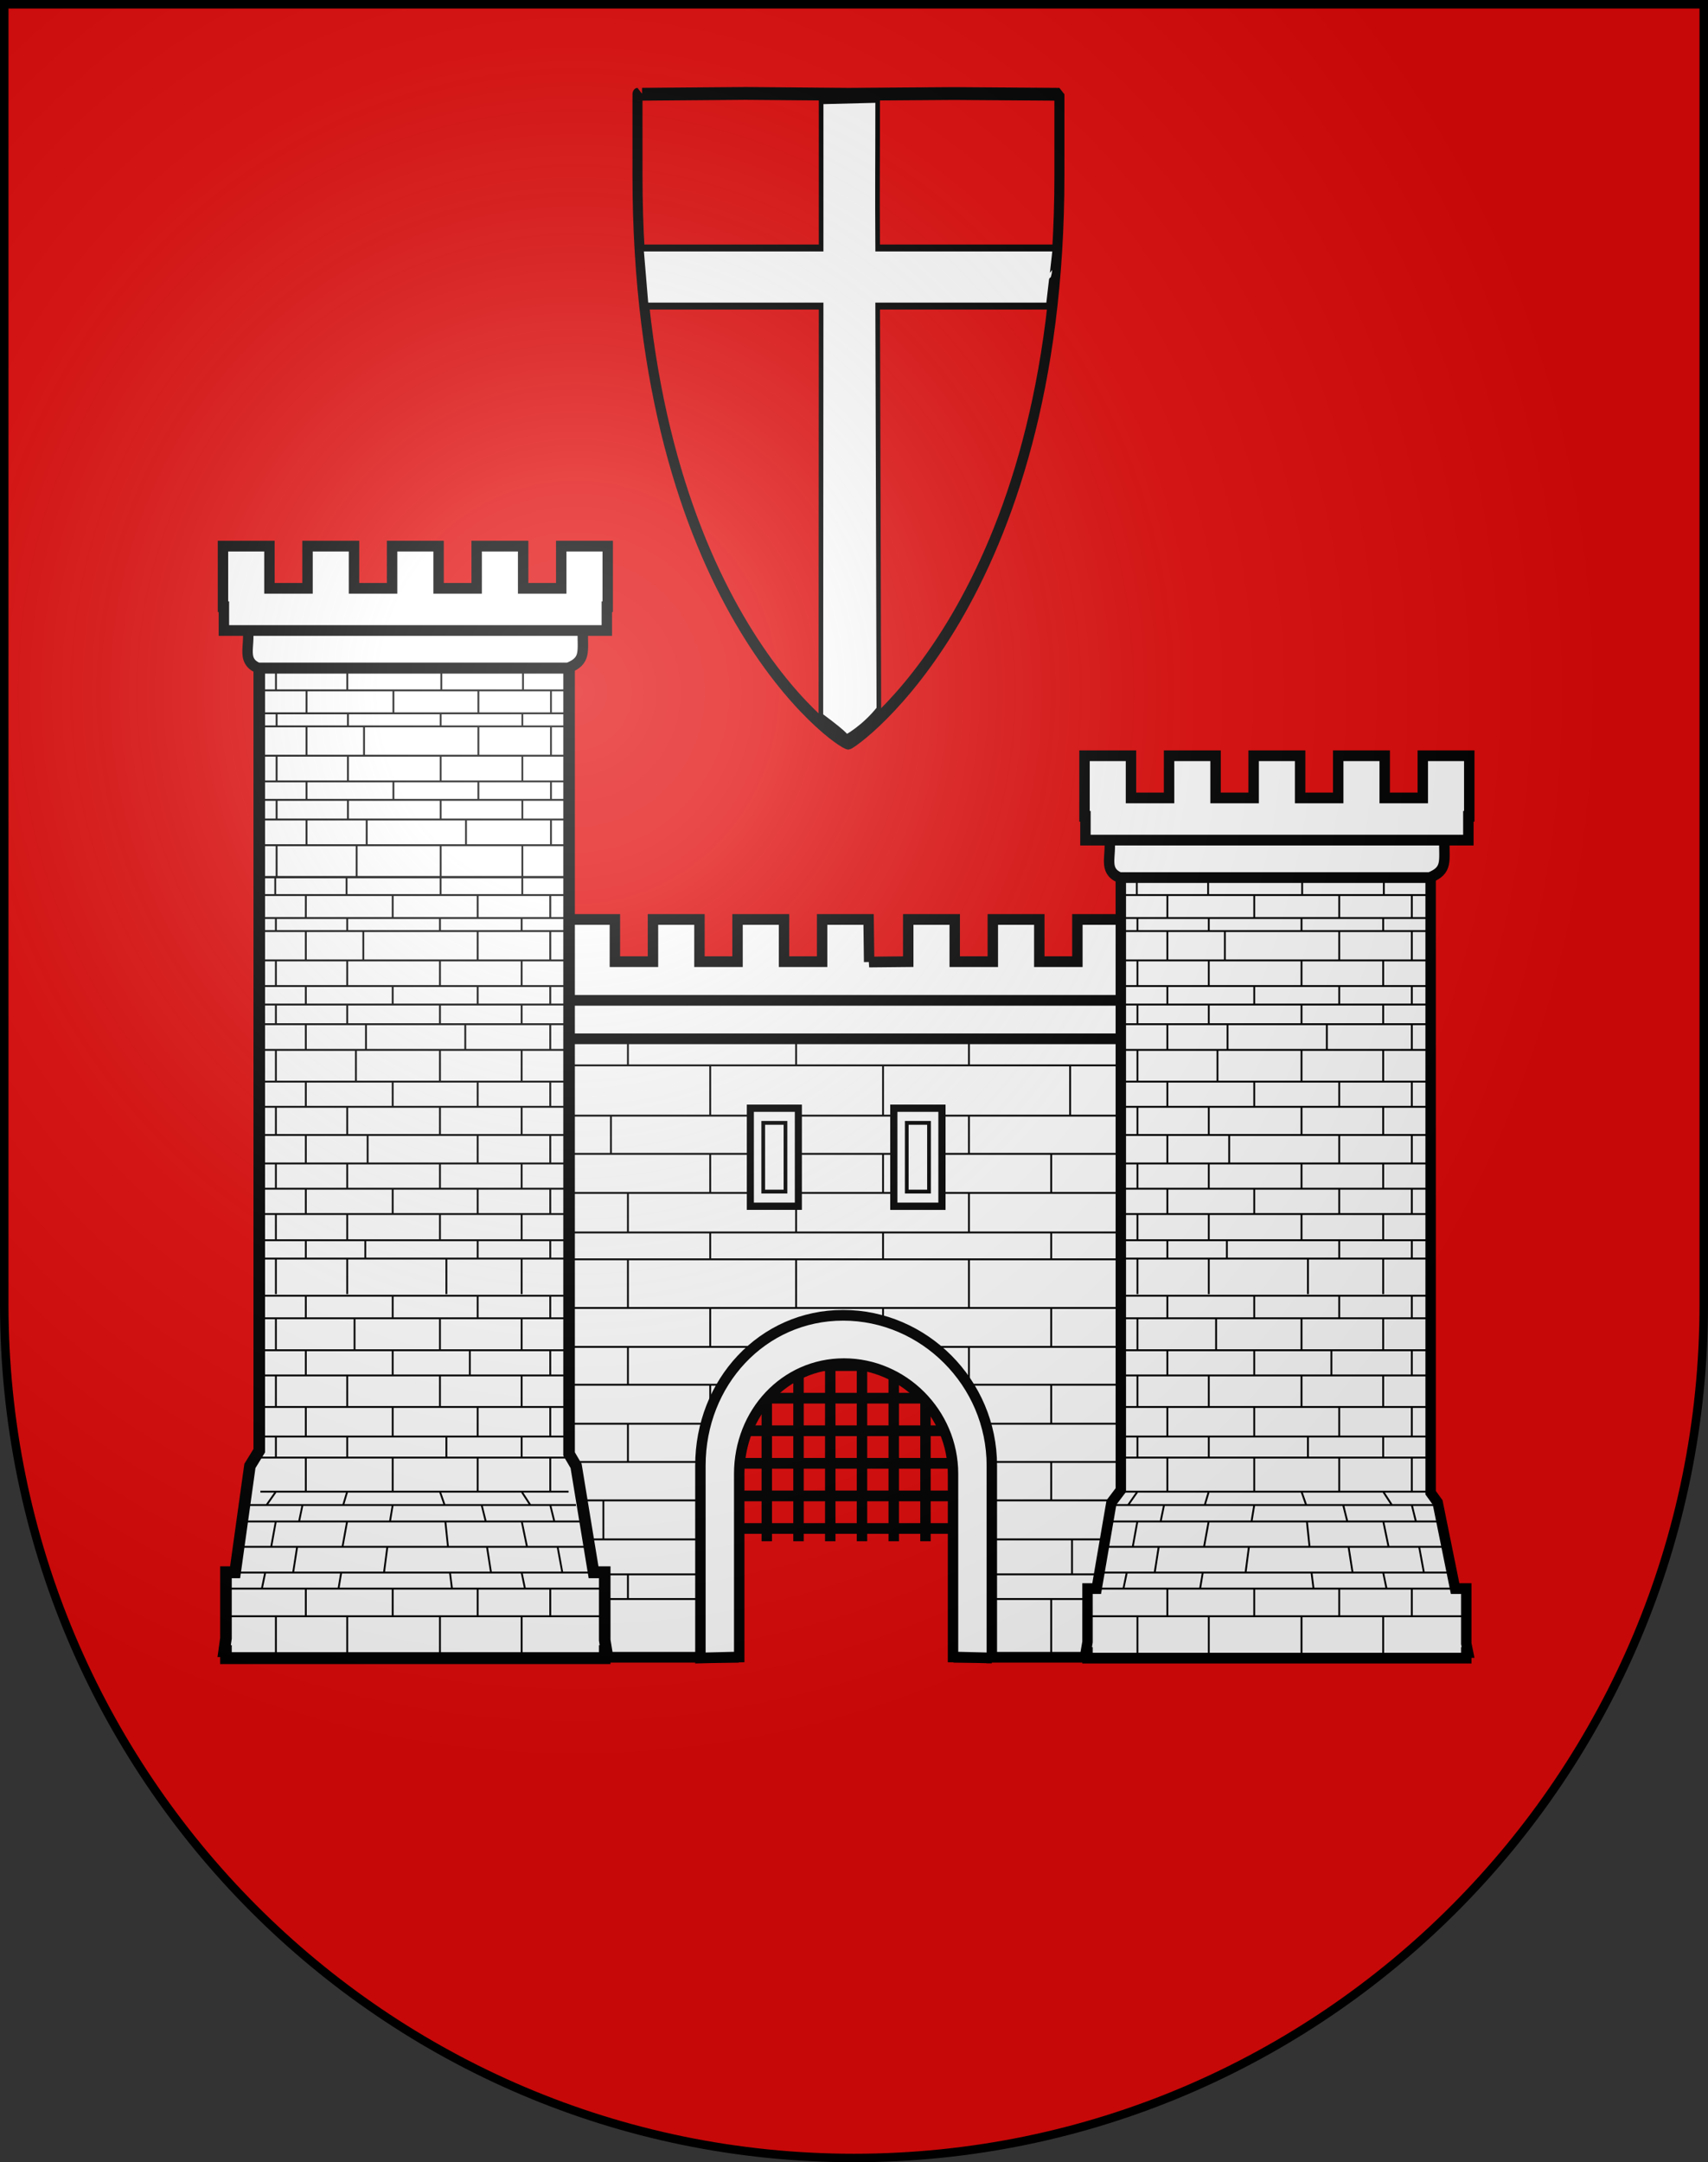 <?xml version="1.0" encoding="UTF-8" standalone="no"?>
<!-- Created with Inkscape (http://www.inkscape.org/) -->

<svg
   xmlns:dc="http://purl.org/dc/elements/1.1/"
   xmlns:cc="http://creativecommons.org/ns#"
   xmlns:rdf="http://www.w3.org/1999/02/22-rdf-syntax-ns#"
   xmlns:svg="http://www.w3.org/2000/svg"
   xmlns="http://www.w3.org/2000/svg"
   xmlns:xlink="http://www.w3.org/1999/xlink"
   version="1.0"
   width="603"
   height="763"
   id="svg20">
  <rect width="100%" height="100%" fill="#333333" stroke="none"/>
  <desc
     id="desc22">Coat of Arms of Canton of Freiburg (Fribourg)</desc>
  <defs
     id="defs29">
    <marker
       refX="0"
       refY="0"
       orient="auto"
       id="Arrow1Lstart"
       style="overflow:visible">
      <path
         d="M 0,0 5,-5 -12.5,0 5,5 0,0 z"
         transform="matrix(0.8,0,0,0.8,10,0)"
         id="path3961"
         style="fill-rule:evenodd;stroke:#000000;stroke-width:1pt;marker-start:none" />
    </marker>
    <linearGradient
       id="linearGradient2893">
      <stop
         id="stop2895"
         style="stop-color:#ffffff;stop-opacity:0.314"
         offset="0" />
      <stop
         id="stop2897"
         style="stop-color:#ffffff;stop-opacity:0.251"
         offset="0.19" />
      <stop
         id="stop2901"
         style="stop-color:#6b6b6b;stop-opacity:0.125"
         offset="0.6" />
      <stop
         id="stop2899"
         style="stop-color:#000000;stop-opacity:0.125"
         offset="1" />
    </linearGradient>
    <radialGradient
       cx="858.042"
       cy="579.933"
       r="300"
       fx="858.042"
       fy="579.933"
       id="radialGradient3236"
       xlink:href="#linearGradient2893"
       gradientUnits="userSpaceOnUse"
       gradientTransform="matrix(1.215,0,0,1.267,-839.192,-490.489)" />
  </defs>
  <g
     id="layer1"
     style="display:inline">
    <path
       d="m 1.5,1.5 0,458.868 C 1.5,626.678 135.815,761.5 301.5,761.5 467.185,761.5 601.5,626.678 601.5,460.368 l 0,-458.868 -600,0 z"
       id="path1899"
       style="fill:#e20909;fill-opacity:1" />
  </g>
  <g
     id="layer2"
     style="display:inline">
    <g
       transform="matrix(1.163,0,0,1.193,632.666,-14.086)"
       id="g3126">
      <path
         d="m -280.165,296.365 11.88,-0.111 0,-12.482 14.11,0 0,12.482 11.562,0 0,-12.482 14.11,0 0,12.482 11.562,0 0,-12.482 14.11,0 0,12.482 11.562,0 0,-12.482 14.11,0 0,17.922 -0.275,0 0,7.037 -219.407,0 0,-7.037 -0.281,0 0,-17.922 14.11,0 0,12.482 11.562,0 0,-12.482 14.11,0 0,12.482 11.562,0 0,-12.482 14.11,0 0,12.482 11.562,0 0,-12.482 14.11,0 0,12.482 11.562,0 0,-12.482 14.11,0 0.163,12.593 z"
         id="path4244"
         style="fill:#ffffff;fill-opacity:1;stroke:#000000;stroke-width:3.165;stroke-miterlimit:4;stroke-opacity:1;stroke-dasharray:none" />
      <path
         d="m -324.563,415.738 74.841,0 m -74.841,9.635 74.841,0 m -74.841,9.635 74.841,0 m -74.841,9.635 74.841,0 m -74.841,9.635 74.841,0 m -74.841,9.635 74.841,0 m -13.332,-57.412 0,61.185 m -9.635,-61.185 0,61.185 m -9.635,-61.185 0,61.185 m -9.635,-61.185 0,61.185 m -9.635,-61.185 0,61.185 m -9.635,-61.185 0,61.185"
         id="path10135"
         style="fill:#ffffff;stroke:#000000;stroke-width:3.165;stroke-linecap:butt;stroke-linejoin:miter;stroke-miterlimit:4;stroke-opacity:1;stroke-dasharray:none" />
      <path
         d="m -390.342,310.516 0,191.49 69.023,0 0,-56.54 c 2e-5,-18.947 14.512,-34.32 33.458,-34.32 18.947,0 34.863,15.373 34.863,34.32 l 0,56.54 69.055,0 0,-191.49 -206.399,0 z"
         id="rect4299"
         style="fill:#ffffff;fill-opacity:1;stroke:#000000;stroke-width:3.165;stroke-miterlimit:4;stroke-opacity:1;stroke-dasharray:none" />
      <path
         d="m -383.921,307.699 193.626,0 c -0.157,6.513 1.131,9.175 -4.46,11.37 l -186.1,0 c -4.987,-2.117 -2.403,-6.186 -3.066,-11.37 z"
         id="path4242"
         style="fill:#ffffff;fill-opacity:1;stroke:#000000;stroke-width:3.165;stroke-miterlimit:4;stroke-opacity:1;stroke-dasharray:none" />
      <path
         d="m -254.516,467.137 68.131,0 m -68.131,-11.537 68.131,0 m -68.704,29.178 68.704,0 m -68.417,-7.301 68.417,0 m -68.417,23.855 68.417,0 m -68.417,-57.096 68.417,0 m -71.284,-11.306 71.284,0 m -82.177,-11.537 82.177,0 m -205.601,-102.324 205.601,0 m -205.601,7.866 205.601,0 m -205.601,14.864 205.601,0 m -205.601,11.306 205.601,0 m -205.601,11.546 205.601,0 m -205.601,11.702 205.601,0 m -205.601,7.946 205.601,0 m -205.601,14.387 205.601,0 m -205.601,11.516 205.601,0 m -205.601,11.193 84.438,0 m -84.438,11.537 75.551,0 m -75.551,11.306 72.398,0 m -72.398,11.365 72.111,0 m -72.111,11.537 71.825,0 m -71.825,10.34 72.398,0 m -72.398,7.301 72.111,0 m -72.111,16.554 72.111,0 m -59.573,-148.228 0,11.546 m 0,11.445 0,8.109 m 0,14.481 0,11.516 m 0,11.193 0,11.537 m 0,11.306 0,11.365 m 0,11.537 0,10.34 m 0,7.301 0,16.554 m 0,-174.397 0,14.864 m 51.051,11.306 0,11.546 m 0,11.445 0,8.109 m 0,14.481 0,11.516 m 0,11.193 0,11.537 m 0,11.306 0,11.365 m 0,11.537 0,10.34 m 0,7.301 0,16.554 m 0,-174.397 0,14.864 m -30.142,0 0,11.306 m 5.16,11.546 0,11.549 m 0,8.106 0,14.38 m 0,11.516 0,11.193 m 0,11.537 0,11.306 m -7.453,11.365 0,11.537 m 7.453,10.34 0,7.301 m 0,-165.709 0,7.866 m 51.051,14.864 0,11.306 m 0,11.546 0,11.549 m 0,8.106 0,14.38 m 0,11.516 0,7.814 m 0,-98.945 0,7.866 m 77.448,26.169 0,11.546 m 0,11.445 0,8.109 m 0,14.481 0,11.516 m 0,11.193 0,11.537 m 0,11.306 0,11.365 m 6.307,11.537 0,10.34 m -6.307,7.301 0,16.554 m 5.733,-174.397 0,14.864 m -56.784,11.306 0,11.546 m 0,11.445 0,8.109 m 0,14.481 0,11.516 m 0,-83.266 0,14.864 m 77.12,0 0,11.306 m 0,11.546 0,11.549 m 0,8.106 0,14.38 m 0,11.516 0,11.193 m 0,11.537 0,11.306 m 0,11.365 0,11.537 m 0,10.34 0,7.301 m 0,-165.709 0,7.866 m -51.051,14.864 0,11.306 m 0,11.546 0,11.549 m 0,8.106 0,14.38 m 0,11.516 0,11.193 m 0,11.537 0,11.306 m 0,11.365 0,11.537 m 0,10.34 0,7.301 m 0,-165.709 0,7.866"
         id="path10111"
         style="fill:#ffffff;stroke:#000000;stroke-width:0.565;stroke-linecap:butt;stroke-linejoin:miter;stroke-miterlimit:4;stroke-opacity:1;stroke-dasharray:none" />
      <path
         d="m -465.29,200.596 0,240.303 -2.844,4.525 -4.488,31.447 -2.777,0 0,19.497 -0.544,3.821 0.544,0 0,2.073 114.977,0 0,-2.073 0.544,0 -0.544,-3.225 0,-20.093 -3.388,0 -5.299,-31.447 -2.133,-3.55 0,-241.279 -94.048,0 z"
         id="rect6802"
         style="fill:#ffffff;fill-opacity:1;stroke:#000000;stroke-width:3.516;stroke-miterlimit:4;stroke-opacity:1;stroke-dasharray:none" />
      <path
         d="m -465.645,210.759 95.067,0 m -95.067,5.25 94.662,0 m -94.236,6.788 93.921,0 m -93.834,3.865 93.564,0 m -93.564,8.672 93.761,0 m -93.761,7.597 93.564,0 m -93.564,5.47 93.761,0 m -93.761,5.81 93.958,0 m -93.761,7.597 93.958,0 m -94.155,9.388 94.155,0 m -89.243,-60.606 0,5.357 m 0.197,6.849 0,3.865 m 0,8.672 0,7.597 m 0,5.47 0,5.81 m 0,7.597 0,9.388 m 21.448,-60.606 0,5.357 m 0.197,6.849 0,3.865 m 0,8.672 0,7.597 m 0,5.47 0,5.81 m 2.646,7.597 0,9.388 m -15.198,-55.183 -0.01,6.784 m 0,3.865 0,8.672 m 0,7.597 0,5.47 m 0,5.81 0,7.597 m 26.372,-45.795 0,6.784 m -8.919,3.865 0,8.672 m 8.919,7.597 0,5.47 m -8.108,5.81 0,7.597 m 47.445,-51.218 0,5.357 m -0.197,6.849 0,3.865 m 0,8.672 0,7.597 m 0,5.47 0,5.81 m 0,7.597 0,9.388 m -24.6,-60.606 0,5.357 m -0.197,6.849 0,3.865 m 0,8.672 0,7.597 m 0,5.47 0,5.81 m 0,7.597 0,9.388 m 33.486,-55.183 0,6.784 m 0,3.865 0,8.672 m 0,7.597 0,5.47 m 0,5.81 0,7.597 m -22.039,-45.795 0,6.784 m 0,3.865 0,8.672 m 0,7.597 0,5.47 m -3.761,5.81 0,7.597"
         id="path2804-1"
         style="fill:#ffffff;fill-opacity:1;fill-rule:evenodd;stroke:#000000;stroke-width:0.565;stroke-linecap:butt;stroke-linejoin:miter;stroke-miterlimit:4;stroke-opacity:1;stroke-dasharray:none;display:inline" />
      <path
         d="m -468.75,198.015 101.68,0 c -0.157,6.514 1.131,9.175 -4.46,11.37 l -94.154,0 c -4.987,-2.117 -2.403,-6.186 -3.066,-11.37 z"
         id="rect6805"
         style="fill:#ffffff;fill-opacity:1;stroke:#000000;stroke-width:3.165;stroke-miterlimit:4;stroke-opacity:1;stroke-dasharray:none" />
      <path
         d="m -476.308,173.347 0,17.922 0.281,0 0,7.037 116.239,0 0,-7.037 0.275,0 0,-17.922 -14.11,0 0,12.482 -11.562,0 0,-12.482 -14.11,0 0,12.482 -11.562,0 0,-12.482 -14.11,0 0,12.482 -11.562,0 0,-12.482 -14.11,0 0,12.482 -11.562,0 0,-12.482 -14.11,0 z"
         id="rect6807"
         style="fill:#ffffff;fill-opacity:1;stroke:#000000;stroke-width:3.165;stroke-miterlimit:4;stroke-opacity:1;stroke-dasharray:none" />
      <path
         d="m -464.953,395.066 93.17,0 m -93.564,6.673 93.958,0 m -93.958,9.458 93.761,0 m -93.761,7.445 93.761,0 m -93.761,9.333 93.564,0 m -93.564,8.746 94.155,0 m -93.761,6.221 93.564,0 m -93.564,10.08 93.564,0 m -96.801,3.954 99.031,0 m -100.045,4.868 101.261,0 m -102.668,7.498 104.087,0 m -105.309,7.614 107.133,0 m -110.968,4.746 115.23,0 m -114.442,8.181 114.639,0 m -114.442,11.854 114.245,0 m -99.801,-48.715 -2.838,3.954 m 2.838,4.699 -1.419,7.605 m -1.824,7.676 -1.014,4.746 m 4.257,8.181 0,11.854 m 0,-65.016 0,6.221 m 0,-24.301 0,9.333 m 0,-26.236 0,9.458 m 21.645,41.826 -1.216,3.954 m 1.216,4.699 -1.419,7.605 m -0.405,7.676 -0.811,4.746 m 2.635,8.181 0,11.854 m 0,-65.016 0,6.221 m 0,-24.301 0,9.333 m 2.228,-26.236 0,9.458 m -14.79,31.746 0,10.08 m -1.014,3.954 -1.014,4.767 m -0.608,7.603 -1.216,7.61 m 3.851,4.746 0,8.181 m 0,-61.909 0,8.746 m 0,-25.524 0,7.445 m 0,-23.576 0,6.673 m 26.372,41.204 0,10.08 m 0,3.954 -0.811,4.767 m -0.811,7.603 -1.014,7.61 m 2.635,4.746 0,8.181 m 0,-61.909 0,8.746 m 0,-25.524 0,7.445 m 0,-23.576 0,6.673 m 39.14,51.284 2.635,3.954 m -2.635,4.699 1.622,7.605 m -1.622,7.676 1.014,4.746 m -1.014,8.181 0,11.854 m 0,-65.016 0,6.221 m 0,-24.301 0,9.333 m 0,-26.236 0,9.458 m -24.797,41.826 1.419,3.954 m 0.203,4.699 0.811,7.605 m 0.608,7.676 0.608,4.746 m -3.649,8.181 0,11.854 m 1.95,-65.016 0,6.221 m -1.95,-24.301 0,9.333 m 0,-26.236 0,9.458 m 33.486,31.746 0,10.08 m 0,3.954 1.216,4.767 m 1.014,7.603 1.435,7.61 m -3.665,4.746 0,8.181 m 0,-61.909 0,8.746 m 0,-25.524 0,7.445 m 0,-23.576 0,6.673 m -22.039,41.204 0,10.08 m 1.216,3.954 1.216,4.767 m 0.405,7.603 1.216,7.61 m -4.054,4.746 0,8.181 m 0,-61.909 0,8.746 m -2.368,-25.524 0,7.445 m 2.368,-23.576 0,6.673 m -66.354,-23.084 93.761,0 m -94.274,-107.35 95.067,0 m -95.067,5.25 94.662,0 m -94.236,6.788 93.921,0 m -93.834,3.865 93.564,0 m -93.564,8.672 93.761,0 m -93.761,7.597 93.564,0 m -93.564,5.47 93.761,0 m -93.761,5.81 93.958,0 m -93.761,7.597 93.958,0 m -94.155,9.388 94.155,0 m -94.549,7.451 94.549,0 m -94.155,8.332 93.761,0 m -93.958,8.413 94.352,0 m -94.352,7.47 94.352,0 m -94.352,7.503 94.155,0 m -89.046,-99.775 0,5.357 m 0.197,6.849 0,3.865 m 0,8.672 0,7.597 m 0,5.47 0,5.81 m 0,7.597 0,9.388 m 0,7.451 0,8.332 m 0,8.413 0,7.47 m 0,7.503 0,7.744 m 0,5.254 0,10.696 m 21.448,-123.469 0,5.357 m 0.197,6.849 0,3.865 m 0,8.672 0,7.597 m 0,5.47 0,5.81 m 2.646,7.597 0,9.388 m -2.646,7.451 0,8.332 m 0,8.413 0,7.47 m 0,7.503 0,7.744 m 0,5.254 0,10.696 m -12.551,-118.046 -0.01,6.784 m 0,3.865 0,8.672 m 0,7.597 0,5.47 m 0,5.81 0,7.597 m 0,9.388 0,7.451 m 0,8.332 0,8.413 m 0,7.47 0,7.503 m 0,7.744 0,5.254 m 26.372,-107.35 0,6.784 m -8.919,3.865 0,8.672 m 8.919,7.597 0,5.47 m -8.108,5.81 0,7.597 m 8.108,9.388 0,7.451 m -7.612,8.332 0,8.413 m 7.612,7.47 0,7.503 m -8.311,7.744 0,5.254 m 47.648,-112.773 0,5.357 m -0.197,6.849 0,3.865 m 0,8.672 0,7.597 m 0,5.47 0,5.81 m 0,7.597 0,9.388 m 0,7.451 0,8.332 m 0,8.413 0,7.47 m 0,7.503 0,7.744 m 0,5.254 0,10.696 m -24.6,-123.469 0,5.357 m -0.197,6.849 0,3.865 m 0,8.672 0,7.597 m 0,5.47 0,5.81 m 0,7.597 0,9.388 m 0,7.451 0,8.332 m 0,8.413 0,7.47 m 0,7.503 0,7.744 m 1.95,5.254 0,10.696 m 31.536,-118.046 0,6.784 m 0,3.865 0,8.672 m 0,7.597 0,5.47 m 0,5.81 0,7.597 m 0,9.388 0,7.451 m 0,8.332 0,8.413 m 0,7.47 0,7.503 m 0,7.744 0,5.254 m -22.039,-107.35 0,6.784 m 0,3.865 0,8.672 m 0,7.597 0,5.47 m -3.761,5.81 0,7.597 m 3.761,9.388 0,7.451 m 0,8.332 0,8.413 m 0,7.47 0,7.503 m 0,7.744 0,5.254 m -66.157,0.173 93.564,0"
         id="path2804"
         style="fill:#ffffff;fill-opacity:1;fill-rule:evenodd;stroke:#000000;stroke-width:0.565;stroke-linecap:butt;stroke-linejoin:miter;stroke-miterlimit:4;stroke-opacity:1;stroke-dasharray:none" />
      <path
         d="m -203.755,257.887 0,194.666 -2.844,3.666 -4.488,25.475 -2.777,0 0,15.794 -0.544,3.095 0.544,0 0,1.679 114.977,0 0,-1.679 0.544,0 -0.544,-2.612 0,-16.277 -3.388,0 -5.299,-25.475 -2.133,-2.876 0,-195.456 -94.048,0 z"
         id="path4222"
         style="fill:#ffffff;fill-opacity:1;stroke:#000000;stroke-width:3.165;stroke-miterlimit:4;stroke-opacity:1;stroke-dasharray:none" />
      <path
         d="m -207.215,260.015 101.68,0 c -0.157,6.514 1.131,9.175 -4.46,11.37 l -94.154,0 c -4.987,-2.117 -2.403,-6.186 -3.066,-11.37 z"
         id="path4224"
         style="fill:#ffffff;fill-opacity:1;stroke:#000000;stroke-width:3.165;stroke-miterlimit:4;stroke-opacity:1;stroke-dasharray:none" />
      <path
         d="m -214.773,235.347 0,17.922 0.281,0 0,7.037 116.239,0 0,-7.037 0.275,0 0,-17.922 -14.11,0 0,12.482 -11.562,0 0,-12.482 -14.11,0 0,12.482 -11.562,0 0,-12.482 -14.11,0 0,12.482 -11.562,0 0,-12.482 -14.11,0 0,12.482 -11.562,0 0,-12.482 -14.11,0 z"
         id="path4226"
         style="fill:#ffffff;fill-opacity:1;stroke:#000000;stroke-width:3.165;stroke-miterlimit:4;stroke-opacity:1;stroke-dasharray:none" />
      <path
         d="m -203.418,395.066 93.17,0 m -93.564,6.673 93.958,0 m -93.958,9.458 93.761,0 m -93.761,7.445 93.761,0 m -93.761,9.333 93.564,0 m -93.564,8.746 94.155,0 m -93.761,6.221 93.564,0 m -93.564,10.08 93.564,0 m -96.801,3.954 99.031,0 m -100.044,4.868 101.261,0 m -102.668,7.498 104.087,0 m -105.309,7.614 107.133,0 m -110.968,4.746 115.23,0 m -114.442,8.181 114.639,0 m -114.442,11.854 114.245,0 m -99.801,-48.715 -2.838,3.954 m 2.838,4.699 -1.419,7.605 m -1.824,7.676 -1.014,4.746 m 4.257,8.181 0,11.854 m 0,-65.016 0,6.221 m 0,-24.301 0,9.333 m 0,-26.236 0,9.458 m 21.645,41.826 -1.216,3.954 m 1.216,4.699 -1.419,7.605 m -0.405,7.676 -0.811,4.746 m 2.635,8.181 0,11.854 m 0,-65.016 0,6.221 m 0,-24.301 0,9.333 m 2.229,-26.236 0,9.458 m -14.79,31.746 0,10.08 m -1.014,3.954 -1.014,4.767 m -0.608,7.603 -1.216,7.61 m 3.851,4.746 0,8.181 m 0,-61.909 0,8.746 m 0,-25.524 0,7.445 m 0,-23.576 0,6.673 m 26.372,41.204 0,10.08 m 0,3.954 -0.811,4.767 m -0.811,7.603 -1.014,7.61 m 2.635,4.746 0,8.181 m 0,-61.909 0,8.746 m 0,-25.524 0,7.445 m 0,-23.576 0,6.673 m 39.14,51.284 2.635,3.954 m -2.635,4.699 1.622,7.605 m -1.622,7.676 1.014,4.746 m -1.014,8.181 0,11.854 m 0,-65.016 0,6.221 m 0,-24.301 0,9.333 m 0,-26.236 0,9.458 m -24.797,41.826 1.419,3.954 m 0.203,4.699 0.811,7.605 m 0.608,7.676 0.608,4.746 m -3.649,8.181 0,11.854 m 1.95,-65.016 0,6.221 m -1.95,-24.301 0,9.333 m 0,-26.236 0,9.458 m 33.486,31.746 0,10.08 m 0,3.954 1.216,4.767 m 1.014,7.603 1.435,7.61 m -3.665,4.746 0,8.181 m 0,-61.909 0,8.746 m 0,-25.524 0,7.445 m 0,-23.576 0,6.673 m -22.039,41.204 0,10.08 m 1.216,3.954 1.216,4.767 m 0.405,7.603 1.216,7.61 m -4.054,4.746 0,8.181 m 0,-61.909 0,8.746 m -2.368,-25.524 0,7.445 m 2.368,-23.576 0,6.673 m -66.354,-23.084 93.761,0 m -94.274,-107.35 95.067,0 m -95.067,5.25 94.662,0 m -94.236,6.788 93.921,0 m -93.834,3.865 93.564,0 m -93.564,8.672 93.761,0 m -93.761,7.597 93.564,0 m -93.564,5.47 93.761,0 m -93.761,5.81 93.958,0 m -93.761,7.597 93.958,0 m -94.155,9.388 94.155,0 m -94.549,7.451 94.549,0 m -94.155,8.332 93.761,0 m -93.958,8.413 94.352,0 m -94.352,7.47 94.352,0 m -94.352,7.503 94.155,0 m -89.046,-99.775 0,5.357 m 0.197,6.849 0,3.865 m 0,8.672 0,7.597 m 0,5.47 0,5.81 m 0,7.597 0,9.388 m 0,7.451 0,8.332 m 0,8.413 0,7.47 m 0,7.503 0,7.744 m 0,5.254 0,10.696 m 21.448,-123.469 0,5.357 m 0.197,6.849 0,3.865 m 0,8.672 0,7.597 m 0,5.47 0,5.81 m 2.646,7.597 0,9.388 m -2.646,7.451 0,8.332 m 0,8.413 0,7.47 m 0,7.503 0,7.744 m 0,5.254 0,10.696 m -12.551,-118.046 -0.01,6.784 m 0,3.865 0,8.672 m 0,7.597 0,5.47 m 0,5.81 0,7.597 m 0,9.388 0,7.451 m 0,8.332 0,8.413 m 0,7.47 0,7.503 m 0,7.744 0,5.254 m 26.372,-107.35 0,6.784 m -8.919,3.865 0,8.672 m 8.919,7.597 0,5.47 m -8.108,5.81 0,7.597 m 8.108,9.388 0,7.451 m -7.612,8.332 0,8.413 m 7.612,7.47 0,7.503 m -8.311,7.744 0,5.254 m 47.648,-112.773 0,5.357 m -0.197,6.849 0,3.865 m 0,8.672 0,7.597 m 0,5.47 0,5.81 m 0,7.597 0,9.388 m 0,7.451 0,8.332 m 0,8.413 0,7.47 m 0,7.503 0,7.744 m 0,5.254 0,10.696 m -24.6,-123.469 0,5.357 m -0.197,6.849 0,3.865 m 0,8.672 0,7.597 m 0,5.47 0,5.81 m 0,7.597 0,9.388 m 0,7.451 0,8.332 m 0,8.413 0,7.47 m 0,7.503 0,7.744 m 1.95,5.254 0,10.696 m 31.536,-118.046 0,6.784 m 0,3.865 0,8.672 m 0,7.597 0,5.47 m 0,5.81 0,7.597 m 0,9.388 0,7.451 m 0,8.332 0,8.413 m 0,7.47 0,7.503 m 0,7.744 0,5.254 m -22.039,-107.35 0,6.784 m 0,3.865 0,8.672 m 0,7.597 0,5.47 m -3.761,5.81 0,7.597 m 3.761,9.388 0,7.451 m 0,8.332 0,8.413 m 0,7.47 0,7.503 m 0,7.744 0,5.254 m -66.157,0.173 93.564,0"
         id="path4228"
         style="fill:#ffffff;fill-opacity:1;fill-rule:evenodd;stroke:#000000;stroke-width:0.565;stroke-linecap:butt;stroke-linejoin:miter;stroke-miterlimit:4;stroke-opacity:1;stroke-dasharray:none" />
      <path
         d="m -315.707,340.115 0,27.974 13.556,0 0,-27.974 -13.556,0 z"
         id="path4248"
         style="fill:#ffffff;fill-opacity:1;stroke:#000000;stroke-width:3.165;stroke-miterlimit:4;stroke-opacity:1;stroke-dasharray:none" />
      <path
         d="m -315.707,340.115 0,27.974 13.556,0 0,-27.974 -13.556,0 z m 3.4,3.824 6.755,0 0,20.327 -6.755,0 0,-20.327 z"
         id="path4250"
         style="fill:#ffffff;fill-opacity:1;stroke:#000000;stroke-width:1.13;stroke-miterlimit:4;stroke-opacity:1;stroke-dasharray:none" />
      <path
         d="m -272.134,340.115 0,27.974 13.556,0 0,-27.974 -13.556,0 z"
         id="path4252"
         style="fill:#ffffff;fill-opacity:1;stroke:#000000;stroke-width:3.165;stroke-miterlimit:4;stroke-opacity:1;stroke-dasharray:none" />
      <path
         d="m -272.134,340.115 0,27.974 13.556,0 0,-27.974 -13.556,0 z m 3.4,3.824 6.755,0 0,20.327 -6.755,0 0,-20.327 z"
         id="path4254"
         style="fill:#ffffff;fill-opacity:1;stroke:#000000;stroke-width:3.165;stroke-miterlimit:4;stroke-opacity:1;stroke-dasharray:none" />
      <path
         d="m -272.134,340.115 0,27.974 13.556,0 0,-27.974 -13.556,0 z"
         id="path4293"
         style="fill:#ffffff;fill-opacity:1;stroke:#000000;stroke-width:3.165;stroke-miterlimit:4;stroke-opacity:1;stroke-dasharray:none" />
      <path
         d="m -272.134,340.115 0,27.974 13.556,0 0,-27.974 -13.556,0 z m 3.4,3.824 6.755,0 0,20.327 -6.755,0 0,-20.327 z"
         id="path4295"
         style="fill:#ffffff;fill-opacity:1;stroke:#000000;stroke-width:1.13;stroke-miterlimit:4;stroke-opacity:1;stroke-dasharray:none" />
      <path
         d="m -242.909,502.219 -11.781,-0.287 0,-54.178 c 0,-17.995 -15.112,-32.596 -33.107,-32.596 -17.995,0 -31.798,14.601 -31.798,32.596 l 0,54.178 -11.781,0.287 0,-56.923 c 0,-24.529 18.794,-44.441 43.323,-44.441 24.529,0 45.143,19.912 45.143,44.441 l 0,56.923 z"
         id="path5271"
         style="fill:#ffffff;fill-opacity:1;stroke:#000000;stroke-width:3.165;stroke-miterlimit:4;stroke-opacity:1;stroke-dasharray:none" />
    </g>
    <g
       transform="matrix(0.429,0,0,0.548,159.598,-115.772)"
       id="layer1-7"
       style="stroke:#000000;stroke-width:8.246;stroke-miterlimit:4;stroke-opacity:1;stroke-dasharray:none">
      <path
         d="m 152.597,271.989 c -0.314,0 89.135,-0.556 89.135,-0.556 0,0 82.385,0.556 84.473,0.556 1.311,0 86.804,-0.483 86.804,-0.483 0,0 85.493,0.483 86.804,0.483 l 0,52.23 c 0,273.396 -169.836,365.607 -173.608,365.607 -7.933,0 -173.608,-90.755 -173.608,-365.607 z"
         id="path2122"
         style="fill:none;stroke:#000000;stroke-width:8.246;stroke-linecap:round;stroke-linejoin:bevel;stroke-miterlimit:4;stroke-opacity:1;stroke-dasharray:none;stroke-dashoffset:0;marker:none;visibility:visible;display:block" />
    </g>
    <g
       transform="matrix(0.229,0,0,0.344,78.519,-72.312)"
       id="g2137"
       style="display:inline" />
    <g
       transform="matrix(0.229,0,0,0.344,229.223,35)"
       id="g4809">
      <path
         d="m 264.93,1.551 0,151.092 -277.225,0 7.492,59.604 269.733,0 -0.376,420.96 c 46.234,22.843 38.922,22.193 38.922,22.193 0,0 26.997,-9.63 50.465,-29.388 l -1.83,-413.764 263.032,0 c 10.237,-59.604 0.428,0 10.378,-59.604 l -273.41,0 c -0.632,-67.535 0,-78.26 0,-152.546 z"
         id="path3107"
         style="fill:#ffffff;fill-opacity:1;fill-rule:evenodd;stroke:#000000;stroke-width:7.12;stroke-linecap:butt;stroke-linejoin:miter;stroke-miterlimit:4;stroke-opacity:1;stroke-dasharray:none" />
      <rect
         width="600"
         height="660"
         x="0"
         y="0"
         id="rect3922"
         style="fill:none;stroke:none" />
    </g>
  </g>
  <g
     id="layer3"
     style="display:inline">
    <path
       d="m 1.5,1.5 0,458.868 C 1.5,626.679 135.815,761.5 301.5,761.5 467.185,761.5 601.5,626.679 601.5,460.368 L 601.5,1.5 1.5,1.5 z"
       id="path2346"
       style="fill:url(#radialGradient3236);fill-opacity:1" />
  </g>
  <g
     id="layer4"
     style="display:inline">
    <path
       d="m 1.5,1.5 0,458.868 C 1.5,626.679 135.815,761.5 301.5,761.5 467.185,761.5 601.5,626.679 601.5,460.368 L 601.5,1.5 1.5,1.5 z"
       id="path3239"
       style="fill:none;stroke:#000000;stroke-width:3;stroke-miterlimit:4;stroke-opacity:1;stroke-dasharray:none" />
  </g>
</svg>
